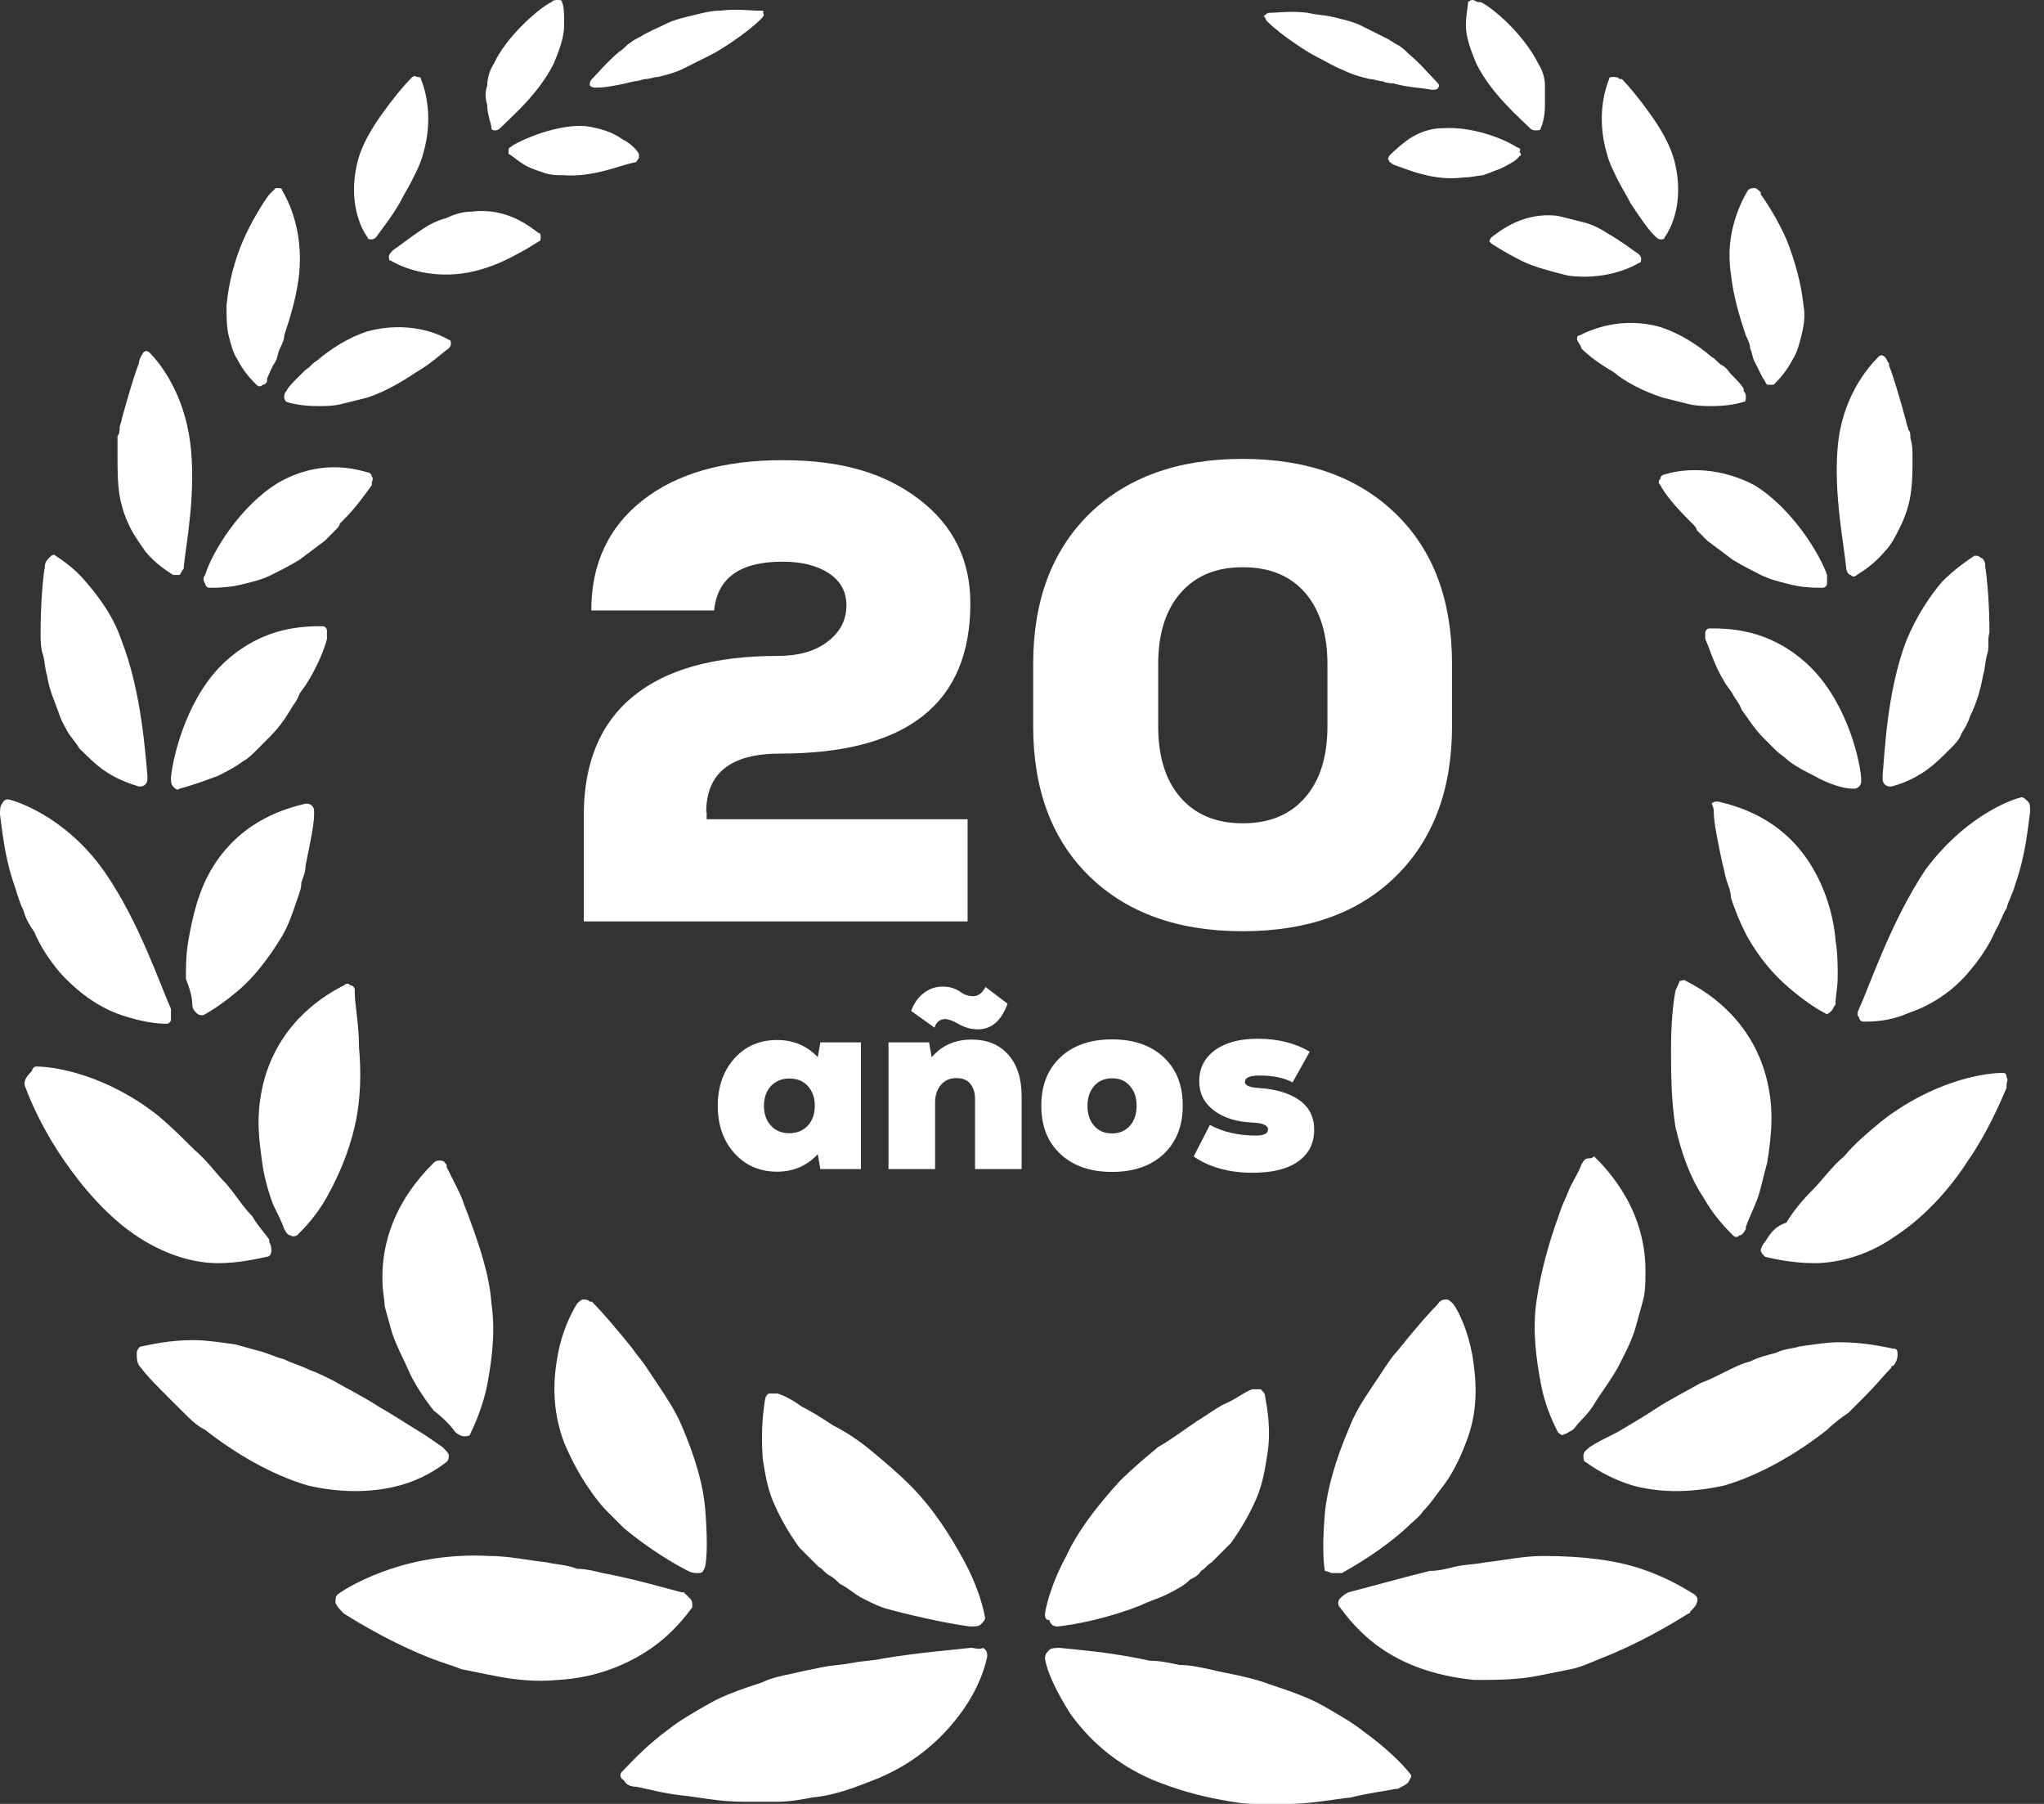 <svg width="68" height="60" viewBox="0 0 68 60" fill="none" xmlns="http://www.w3.org/2000/svg">
<rect x="0" y="0" width="68" height="60" fill="#333333" stroke="none"/>
<g clip-path="url(#clip0_685_570)">
<path d="M17.062 4.834C16.991 4.905 16.919 4.905 16.919 4.976V5.118C17.062 5.19 17.275 5.403 17.559 5.545C17.701 5.616 17.915 5.687 18.128 5.758C18.341 5.829 18.555 5.829 18.768 5.829C19.763 5.9 20.687 5.474 21.114 5.403C21.185 5.403 21.185 5.332 21.256 5.261V5.118C21.185 4.976 20.972 4.763 20.687 4.621C20.403 4.408 19.976 4.265 19.479 4.194C18.555 4.123 17.417 4.621 17.062 4.834Z" fill="white"/>
<path d="M16.635 4.265C16.991 3.91 17.915 3.128 18.412 2.133C18.626 1.635 18.768 1.209 18.768 0.853C18.768 0.498 18.768 0.213 18.697 0.071C18.697 0 18.626 0 18.555 0C18.483 0 18.412 0 18.341 0.071C17.915 0.284 16.848 1.209 16.422 2.133C16.28 2.346 16.209 2.63 16.209 2.844C16.137 3.057 16.137 3.27 16.209 3.483C16.209 3.839 16.351 4.123 16.351 4.265C16.351 4.336 16.422 4.336 16.493 4.336C16.493 4.336 16.564 4.336 16.635 4.265Z" fill="white"/>
<path d="M13.081 8.317C13.009 8.389 12.938 8.46 12.938 8.531C12.938 8.602 12.938 8.673 13.009 8.673C13.365 8.886 14.218 9.242 15.355 9.099C15.924 9.028 16.493 8.815 16.919 8.602C17.346 8.389 17.701 8.175 17.915 8.033C17.986 8.033 17.986 7.962 17.986 7.891C17.986 7.82 17.986 7.749 17.915 7.749C17.63 7.535 16.848 6.896 15.711 7.038C15.427 7.038 15.142 7.109 14.858 7.251C14.573 7.322 14.289 7.464 14.076 7.607C13.649 7.891 13.294 8.175 13.081 8.317Z" fill="white"/>
<path d="M13.649 2.63C13.436 2.844 13.081 3.27 12.725 3.768C12.37 4.265 12.014 4.834 11.872 5.474C11.588 6.754 12.014 7.607 12.227 7.891C12.227 7.962 12.299 7.962 12.37 7.962C12.441 7.962 12.512 7.891 12.512 7.891C12.654 7.678 13.009 7.251 13.294 6.754C13.436 6.469 13.578 6.256 13.72 5.972C13.863 5.687 14.005 5.403 14.076 5.118C14.431 3.91 14.147 2.986 14.005 2.63C14.005 2.559 13.934 2.559 13.863 2.559C13.791 2.488 13.72 2.559 13.649 2.63Z" fill="white"/>
<path d="M9.526 13.009C9.455 13.081 9.455 13.152 9.455 13.223C9.455 13.294 9.526 13.365 9.526 13.365C9.739 13.436 10.095 13.507 10.592 13.507C10.806 13.507 11.09 13.507 11.374 13.436C11.659 13.365 11.943 13.294 12.227 13.223C12.867 13.009 13.436 12.654 13.863 12.37C14.36 12.085 14.716 11.73 14.929 11.588C15 11.517 15 11.445 15 11.445C15 11.374 15 11.303 14.929 11.303C14.573 11.09 13.578 10.664 12.227 11.019C11.588 11.232 11.019 11.588 10.521 12.014C10.379 12.085 10.308 12.227 10.166 12.299L9.882 12.583C9.739 12.725 9.597 12.867 9.526 13.009Z" fill="white"/>
<path d="M8.957 6.469C8.744 6.754 8.389 7.322 8.104 7.962C7.82 8.602 7.607 9.384 7.536 10.166C7.536 10.521 7.536 10.877 7.607 11.161C7.678 11.446 7.749 11.73 7.891 11.943C8.104 12.37 8.389 12.654 8.531 12.796C8.602 12.867 8.673 12.867 8.744 12.796C8.815 12.796 8.886 12.725 8.886 12.654V12.583C8.957 12.441 9.028 12.227 9.171 12.014C9.242 11.872 9.242 11.73 9.313 11.588C9.384 11.446 9.455 11.303 9.455 11.161C9.668 10.521 9.881 9.81 9.953 9.1C10.095 7.678 9.597 6.683 9.384 6.327C9.384 6.256 9.313 6.256 9.171 6.256C9.1 6.327 9.028 6.398 8.957 6.469Z" fill="white"/>
<path d="M6.825 19.123C6.754 19.194 6.754 19.337 6.825 19.407C6.825 19.479 6.896 19.55 6.967 19.55C7.18 19.55 7.678 19.55 8.175 19.407C8.46 19.337 8.744 19.265 9.028 19.123C9.313 18.981 9.597 18.839 9.953 18.626C10.237 18.412 10.521 18.199 10.806 17.986L11.161 17.63C11.232 17.559 11.303 17.488 11.303 17.417C11.374 17.346 11.445 17.275 11.445 17.275C11.872 16.848 12.156 16.422 12.37 16.137V16.066C12.37 15.995 12.441 15.924 12.37 15.853C12.37 15.782 12.299 15.711 12.227 15.711C11.73 15.569 10.592 15.284 9.242 16.066C7.962 16.848 7.038 18.412 6.825 19.123Z" fill="white"/>
<path d="M4.621 12.085C4.479 12.441 4.265 13.152 4.052 13.934C4.052 14.005 3.981 14.147 3.981 14.218C3.981 14.289 3.981 14.431 3.91 14.502C3.91 14.787 3.91 15 3.91 15.213C3.91 15.64 3.91 16.066 3.981 16.493C4.052 16.919 4.194 17.275 4.336 17.559C4.479 17.844 4.692 18.128 4.834 18.341C5.19 18.768 5.545 18.981 5.758 19.123H5.972C6.043 19.052 6.043 18.981 6.114 18.91V18.839C6.185 18.128 6.54 16.351 6.327 14.716C6.114 13.081 5.332 12.085 4.976 11.73C4.905 11.659 4.834 11.659 4.763 11.73C4.692 11.872 4.621 11.943 4.621 12.085Z" fill="white"/>
<path d="M5.687 25.877C5.687 25.948 5.687 26.09 5.758 26.161C5.829 26.232 5.901 26.303 5.972 26.232C6.256 26.161 6.683 26.019 7.251 25.806C7.536 25.663 7.82 25.521 8.104 25.308C8.246 25.237 8.389 25.095 8.531 24.953C8.673 24.81 8.815 24.668 8.957 24.526C9.242 24.242 9.455 23.957 9.668 23.602C9.739 23.46 9.882 23.317 9.953 23.104C10.024 22.962 10.166 22.82 10.237 22.678C10.592 22.109 10.806 21.54 10.877 21.256V20.971C10.877 20.9 10.806 20.829 10.735 20.829C10.45 20.829 9.953 20.829 9.384 20.971C8.815 21.114 8.175 21.398 7.536 21.967C6.256 23.104 5.758 25.095 5.687 25.877Z" fill="white"/>
<path d="M1.493 18.839C1.422 19.265 1.351 20.119 1.351 21.043C1.351 21.256 1.351 21.54 1.422 21.754C1.493 21.967 1.493 22.251 1.564 22.465C1.635 22.962 1.848 23.389 1.991 23.815C2.062 24.028 2.204 24.242 2.275 24.384C2.417 24.597 2.559 24.739 2.63 24.881C2.915 25.166 3.128 25.379 3.412 25.592C3.91 25.948 4.408 26.09 4.621 26.161C4.692 26.161 4.763 26.161 4.834 26.09C4.905 26.019 4.905 25.948 4.905 25.877V25.806C4.834 25.024 4.692 22.962 4.052 21.327C3.768 20.474 3.27 19.834 2.844 19.337C2.488 18.91 2.062 18.626 1.848 18.483C1.777 18.412 1.706 18.483 1.635 18.555C1.564 18.626 1.493 18.697 1.493 18.839Z" fill="white"/>
<path d="M6.398 33.412C6.398 33.554 6.469 33.626 6.54 33.697C6.611 33.768 6.682 33.768 6.754 33.768C7.038 33.626 7.464 33.341 7.962 32.915C8.46 32.488 8.957 31.848 9.384 31.137C9.597 30.782 9.739 30.355 9.882 29.929C9.953 29.716 10.024 29.573 10.024 29.36C10.095 29.147 10.166 29.005 10.166 28.791C10.308 28.081 10.45 27.441 10.45 27.085V27.014C10.45 26.943 10.45 26.872 10.379 26.801C10.308 26.73 10.237 26.73 10.166 26.73C9.597 26.872 8.104 27.227 7.109 28.791C6.611 29.573 6.398 30.498 6.256 31.351C6.185 31.777 6.185 32.204 6.185 32.559C6.327 32.915 6.398 33.199 6.398 33.412Z" fill="white"/>
<path d="M0 27.085C0.071 27.583 0.142 28.507 0.498 29.502C0.569 29.716 0.64 30 0.782 30.284C0.853 30.569 0.995 30.782 1.137 30.995C1.351 31.493 1.635 31.919 1.991 32.346C2.701 33.128 3.412 33.554 4.052 33.768C4.692 33.981 5.19 34.052 5.545 34.052C5.616 34.052 5.687 33.981 5.687 33.91V33.554C5.332 32.773 4.621 30.64 3.483 29.005C2.346 27.37 0.853 26.73 0.284 26.588C0.213 26.588 0.142 26.588 0.071 26.73C0 26.801 0 26.943 0 27.085Z" fill="white"/>
<path d="M9.455 40.877C9.526 41.019 9.597 41.09 9.668 41.09C9.739 41.161 9.882 41.09 9.882 41.09C10.095 40.877 10.521 40.45 10.877 39.81C11.232 39.171 11.588 38.389 11.801 37.465C12.014 36.54 12.014 35.616 11.943 34.834C11.943 34.052 11.801 33.412 11.801 32.986V32.915C11.801 32.844 11.73 32.773 11.659 32.773C11.588 32.702 11.517 32.702 11.445 32.773C10.877 33.057 9.384 33.91 8.815 35.829C8.673 36.327 8.602 36.825 8.602 37.322C8.602 37.82 8.673 38.318 8.744 38.815C8.815 39.242 8.957 39.739 9.1 40.095C9.242 40.379 9.384 40.664 9.455 40.877Z" fill="white"/>
<path d="M0.853 36.185C1.066 36.754 1.493 37.678 2.133 38.602C2.773 39.526 3.626 40.521 4.621 41.161C5.616 41.801 6.54 42.014 7.251 42.014C7.962 42.014 8.531 41.872 8.886 41.801C8.957 41.801 9.028 41.73 9.028 41.588C9.028 41.517 9.028 41.445 8.957 41.303V41.232C8.815 41.019 8.602 40.806 8.389 40.45C8.104 40.166 7.891 39.81 7.536 39.384C7.18 39.028 6.896 38.602 6.469 38.246C6.114 37.891 5.687 37.464 5.261 37.109C3.555 35.758 1.848 35.474 1.209 35.474C1.137 35.474 1.066 35.545 1.066 35.616C0.782 35.9 0.782 36.043 0.853 36.185Z" fill="white"/>
<path d="M15.142 47.63C15.213 47.702 15.355 47.773 15.427 47.773C15.498 47.773 15.64 47.773 15.64 47.702C15.782 47.417 16.066 46.777 16.209 46.066C16.351 45.284 16.493 44.36 16.351 43.365C16.28 42.37 15.924 41.374 15.64 40.592C15.569 40.379 15.498 40.237 15.427 40.024C15.355 39.81 15.284 39.668 15.213 39.526L14.858 38.815V38.744C14.787 38.673 14.787 38.602 14.645 38.602C14.573 38.602 14.502 38.602 14.431 38.673C13.934 39.171 12.654 40.521 12.725 42.654C12.725 42.938 12.796 43.223 12.796 43.436C12.867 43.72 12.938 43.934 13.009 44.218C13.152 44.716 13.436 45.213 13.649 45.711C13.863 46.138 14.147 46.564 14.431 46.919C14.716 47.133 15 47.417 15.142 47.63Z" fill="white"/>
<path d="M4.692 45.498C4.905 45.782 5.19 46.066 5.545 46.422C5.758 46.635 5.901 46.777 6.114 46.99C6.327 47.204 6.54 47.417 6.825 47.559C7.82 48.341 9.028 49.052 10.237 49.408C11.445 49.692 12.512 49.621 13.294 49.408C14.076 49.194 14.573 48.839 14.858 48.626C14.929 48.554 14.929 48.483 14.929 48.412C14.929 48.341 14.858 48.27 14.787 48.199L14.716 48.128C14.502 47.986 14.218 47.773 13.863 47.559C13.507 47.346 13.081 47.062 12.583 46.777C12.156 46.493 11.588 46.209 11.09 45.924C10.806 45.782 10.521 45.64 10.308 45.569C10.024 45.427 9.739 45.355 9.455 45.213C9.171 45.142 8.886 45 8.602 44.929C8.318 44.858 8.104 44.787 7.82 44.716C7.322 44.645 6.825 44.574 6.469 44.574C5.616 44.574 5.047 44.716 4.692 44.787C4.621 44.787 4.55 44.929 4.55 45C4.55 45.213 4.55 45.355 4.692 45.498Z" fill="white"/>
<path d="M22.891 52.251C23.033 52.322 23.104 52.322 23.247 52.322C23.389 52.322 23.389 52.251 23.46 52.109C23.531 51.754 23.531 51.043 23.46 50.19C23.389 49.337 23.104 48.412 22.678 47.417C22.465 46.919 22.18 46.493 21.896 46.066C21.754 45.853 21.611 45.64 21.469 45.427C21.327 45.213 21.185 45.071 21.043 44.858C20.474 44.147 19.976 43.578 19.692 43.294H19.621C19.55 43.223 19.479 43.223 19.408 43.223C19.337 43.223 19.265 43.294 19.194 43.365C18.981 43.72 18.697 44.289 18.555 45.071C18.412 45.853 18.341 46.848 18.768 47.986C18.981 48.483 19.265 49.052 19.621 49.55C19.763 49.763 19.976 50.047 20.19 50.261C20.403 50.474 20.616 50.687 20.758 50.829C21.611 51.54 22.465 52.038 22.891 52.251Z" fill="white"/>
<path d="M22.962 53.175C22.891 53.104 22.82 53.033 22.749 52.962H22.678C22.109 52.82 21.185 52.535 20.047 52.322C19.763 52.251 19.479 52.18 19.194 52.18C18.839 52.038 18.483 52.038 18.199 51.967C17.559 51.896 16.919 51.754 16.28 51.754C15 51.682 13.863 51.896 13.009 52.18C12.156 52.464 11.517 52.82 11.232 53.033C11.161 53.104 11.161 53.175 11.161 53.318C11.232 53.46 11.303 53.531 11.445 53.673C12.014 54.028 13.081 54.668 14.36 55.166C14.716 55.308 15 55.379 15.355 55.521C15.711 55.592 16.066 55.663 16.422 55.735C17.133 55.877 17.844 55.948 18.555 55.877C19.905 55.806 20.972 55.308 21.683 54.81C22.393 54.313 22.82 53.744 23.033 53.46C23.033 53.318 23.033 53.246 22.962 53.175Z" fill="white"/>
<path d="M32.275 54.099C32.417 54.099 32.559 54.099 32.63 54.028C32.702 53.957 32.773 53.886 32.773 53.815C32.702 53.389 32.488 52.678 32.062 51.896C31.635 51.114 31.066 50.19 30.284 49.408C29.858 48.981 29.431 48.626 29.005 48.27C28.578 47.915 28.152 47.63 27.725 47.417C27.299 47.133 26.943 46.919 26.659 46.777C26.374 46.564 26.09 46.422 25.877 46.351H25.592C25.521 46.351 25.45 46.493 25.45 46.564C25.379 46.99 25.308 47.701 25.379 48.554C25.45 48.981 25.521 49.479 25.735 49.976C25.948 50.474 26.232 50.972 26.588 51.469C26.801 51.682 27.014 51.896 27.227 52.109C27.37 52.18 27.441 52.322 27.583 52.393C27.725 52.465 27.867 52.607 27.938 52.678C28.223 52.82 28.436 53.033 28.72 53.175C29.005 53.318 29.289 53.46 29.573 53.531C30.64 53.815 31.706 54.028 32.275 54.099Z" fill="white"/>
<path d="M32.346 54.81H32.275C31.706 54.882 30.64 54.953 29.36 55.166C29.076 55.237 28.72 55.237 28.365 55.308C28.009 55.379 27.725 55.379 27.37 55.45C27.014 55.521 26.659 55.592 26.374 55.663C26.019 55.735 25.663 55.806 25.379 55.948C24.739 56.161 24.099 56.374 23.602 56.659C23.104 56.943 22.607 57.227 22.251 57.512C21.469 58.081 20.972 58.649 20.687 58.934C20.616 59.005 20.616 59.147 20.758 59.218C20.829 59.36 20.972 59.431 21.185 59.431C21.54 59.502 22.038 59.645 22.678 59.716C23.317 59.787 23.957 59.929 24.739 59.929H25.877C26.232 59.929 26.659 59.858 27.014 59.787C27.796 59.716 28.507 59.431 29.218 59.147C30.569 58.578 31.422 57.725 31.991 56.943C32.559 56.161 32.773 55.45 32.844 55.095C32.844 55.024 32.844 54.882 32.701 54.81C32.559 54.882 32.417 54.81 32.346 54.81Z" fill="white"/>
<path d="M25.237 0.355C24.953 0.355 24.526 0.284 23.957 0.355C23.673 0.355 23.389 0.427 23.104 0.498C22.82 0.569 22.465 0.64 22.18 0.782C21.896 0.924 21.54 1.066 21.327 1.209C21.185 1.28 21.043 1.351 20.972 1.422C20.829 1.493 20.758 1.635 20.616 1.706C20.19 2.062 19.905 2.417 19.692 2.63C19.621 2.701 19.621 2.773 19.621 2.844C19.692 2.915 19.763 2.915 19.834 2.915C20.119 2.915 20.545 2.844 21.114 2.701C21.256 2.701 21.398 2.63 21.469 2.63C21.611 2.63 21.754 2.559 21.896 2.559C22.18 2.488 22.465 2.417 22.749 2.275C23.033 2.133 23.317 1.991 23.602 1.848C23.886 1.706 24.099 1.564 24.313 1.422C24.739 1.137 25.095 0.853 25.308 0.64C25.379 0.569 25.45 0.498 25.379 0.427C25.45 0.355 25.379 0.355 25.237 0.355Z" fill="white"/>
<path d="M50.901 4.265C50.972 4.336 51.043 4.336 51.114 4.336C51.185 4.336 51.256 4.336 51.256 4.265C51.327 4.123 51.398 3.839 51.398 3.483V2.844C51.398 2.63 51.327 2.346 51.185 2.133C50.687 1.137 49.692 0.284 49.266 0.071H49.194C49.123 0.071 49.052 0 48.981 0C48.91 0 48.839 0.071 48.839 0.071C48.839 0.213 48.768 0.498 48.768 0.853C48.768 1.209 48.91 1.635 49.123 2.133C49.621 3.128 50.545 3.91 50.901 4.265Z" fill="white"/>
<path d="M50.474 4.905C50.047 4.621 48.981 4.194 47.986 4.265C47.488 4.265 47.062 4.479 46.777 4.692C46.493 4.905 46.28 5.119 46.209 5.19C46.209 5.261 46.138 5.261 46.209 5.332C46.209 5.403 46.28 5.403 46.351 5.474C46.777 5.616 47.702 6.043 48.697 5.901C48.981 5.901 49.194 5.829 49.337 5.829C49.55 5.758 49.692 5.687 49.905 5.616C50.19 5.474 50.474 5.332 50.545 5.19C50.616 5.19 50.616 5.119 50.545 5.047C50.616 4.976 50.545 4.905 50.474 4.905Z" fill="white"/>
<path d="M55.024 7.82C55.095 7.891 55.166 7.962 55.237 7.962C55.308 7.962 55.379 7.962 55.379 7.891C55.592 7.607 56.019 6.754 55.735 5.474C55.592 4.834 55.237 4.265 54.882 3.768C54.526 3.27 54.171 2.844 53.957 2.63H53.886C53.815 2.559 53.744 2.559 53.673 2.559C53.602 2.559 53.531 2.559 53.531 2.63C53.389 2.986 53.104 3.91 53.46 5.118C53.531 5.403 53.673 5.687 53.815 5.972C53.957 6.256 54.099 6.469 54.242 6.754C54.526 7.18 54.81 7.607 55.024 7.82Z" fill="white"/>
<path d="M49.621 8.104C49.834 8.246 50.19 8.46 50.616 8.673C51.043 8.886 51.611 9.028 52.18 9.171C53.318 9.313 54.171 8.957 54.526 8.744C54.597 8.744 54.597 8.673 54.597 8.602C54.597 8.531 54.526 8.46 54.526 8.46C54.313 8.318 53.957 8.033 53.46 7.749C53.246 7.607 52.962 7.464 52.678 7.393L51.825 7.18C50.687 7.038 49.905 7.678 49.621 7.891C49.574 7.938 49.55 7.986 49.55 8.033C49.479 7.962 49.55 8.033 49.621 8.104Z" fill="white"/>
<path d="M58.649 12.583C58.72 12.654 58.72 12.725 58.791 12.796H59.005C59.147 12.654 59.431 12.37 59.645 11.943C59.787 11.73 59.858 11.446 59.929 11.161C60 10.877 60.071 10.521 60 10.166C59.929 9.455 59.716 8.673 59.431 7.962C59.147 7.322 58.791 6.754 58.578 6.469V6.398C58.507 6.327 58.436 6.256 58.365 6.256C58.294 6.256 58.223 6.256 58.152 6.327C57.938 6.683 57.37 7.749 57.583 9.1C57.654 9.81 57.867 10.521 58.081 11.161C58.152 11.303 58.223 11.446 58.223 11.588C58.294 11.73 58.294 11.872 58.365 12.014C58.507 12.299 58.578 12.441 58.649 12.583Z" fill="white"/>
<path d="M52.607 11.588C52.82 11.801 53.175 12.085 53.673 12.37C54.099 12.725 54.668 13.009 55.308 13.223L56.161 13.436C56.446 13.507 56.73 13.507 56.943 13.507C57.441 13.507 57.796 13.436 58.01 13.365C58.081 13.365 58.081 13.294 58.081 13.223C58.081 13.152 58.081 13.081 58.01 13.009V12.938C57.938 12.796 57.796 12.654 57.583 12.441C57.512 12.37 57.441 12.227 57.299 12.156C57.156 12.085 57.085 11.943 56.943 11.872C56.446 11.445 55.877 11.09 55.237 10.877C53.957 10.521 52.962 10.948 52.536 11.161C52.465 11.161 52.465 11.232 52.465 11.303C52.536 11.445 52.607 11.517 52.607 11.588Z" fill="white"/>
<path d="M61.422 18.91C61.422 18.981 61.493 19.123 61.564 19.123C61.635 19.194 61.706 19.194 61.777 19.123C61.991 18.981 62.346 18.768 62.702 18.341C62.915 18.128 63.057 17.844 63.199 17.559C63.341 17.275 63.483 16.919 63.555 16.493C63.626 16.066 63.626 15.64 63.626 15.213C63.626 15 63.626 14.787 63.555 14.573C63.555 14.431 63.555 14.36 63.483 14.289C63.483 14.218 63.412 14.076 63.412 14.005C63.199 13.223 62.986 12.512 62.844 12.156V12.085C62.773 12.014 62.773 11.943 62.702 11.872C62.63 11.801 62.559 11.801 62.488 11.872C62.133 12.227 61.28 13.223 61.138 14.858C60.995 16.422 61.351 18.128 61.422 18.91Z" fill="white"/>
<path d="M55.237 16.137C55.379 16.422 55.735 16.848 56.161 17.275C56.232 17.346 56.303 17.417 56.303 17.417C56.374 17.488 56.446 17.559 56.446 17.63C56.588 17.773 56.659 17.843 56.801 17.986C57.085 18.199 57.37 18.412 57.654 18.625C58.01 18.839 58.294 18.981 58.578 19.123C58.863 19.265 59.147 19.336 59.431 19.407C59.929 19.55 60.355 19.55 60.64 19.55C60.711 19.55 60.782 19.479 60.782 19.407V19.123C60.569 18.483 59.645 16.919 58.365 16.137C57.014 15.427 55.806 15.64 55.379 15.782C55.308 15.782 55.237 15.853 55.237 15.924C55.166 15.995 55.166 16.066 55.237 16.137Z" fill="white"/>
<path d="M62.63 25.806C62.63 25.948 62.63 26.019 62.702 26.09C62.773 26.161 62.844 26.161 62.915 26.161C63.199 26.09 63.626 25.948 64.123 25.592C64.408 25.379 64.621 25.166 64.905 24.881C65.047 24.739 65.19 24.597 65.261 24.384C65.403 24.171 65.474 24.028 65.545 23.815C65.758 23.389 65.9 22.891 65.972 22.464C66.043 22.251 66.043 21.967 66.114 21.753C66.185 21.54 66.114 21.256 66.185 21.043C66.185 20.119 66.114 19.265 66.043 18.839V18.768C66.043 18.697 65.972 18.555 65.9 18.555C65.829 18.483 65.758 18.483 65.687 18.483C65.474 18.626 65.047 18.91 64.621 19.337C64.194 19.834 63.768 20.474 63.412 21.327C62.773 23.033 62.702 25.024 62.63 25.806Z" fill="white"/>
<path d="M56.73 21.256C56.872 21.54 57.014 22.109 57.37 22.678C57.441 22.82 57.583 22.962 57.654 23.104C57.725 23.247 57.867 23.389 57.938 23.602C58.152 23.886 58.365 24.242 58.649 24.526C58.791 24.668 58.934 24.811 59.076 24.953C59.218 25.095 59.36 25.166 59.502 25.308C59.787 25.521 60.071 25.663 60.355 25.806C60.853 26.09 61.351 26.232 61.635 26.232C61.706 26.232 61.777 26.232 61.848 26.161C61.919 26.09 61.919 26.019 61.919 25.948V25.877C61.848 25.095 61.351 23.175 60.071 22.038C59.431 21.469 58.791 21.185 58.223 21.043C57.654 20.901 57.156 20.901 56.872 20.901C56.801 20.901 56.73 20.972 56.73 21.043C56.73 21.043 56.73 21.185 56.73 21.256Z" fill="white"/>
<path d="M61.848 33.554C61.777 33.697 61.777 33.768 61.848 33.839C61.848 33.91 61.919 33.981 61.99 33.981C62.275 33.981 62.844 33.981 63.483 33.697C64.123 33.483 64.905 33.057 65.545 32.275C65.9 31.848 66.185 31.422 66.398 30.924C66.54 30.711 66.611 30.427 66.754 30.213C66.825 29.929 66.967 29.716 67.038 29.431C67.393 28.436 67.465 27.512 67.536 27.014V26.943C67.536 26.801 67.536 26.73 67.465 26.659C67.393 26.588 67.322 26.517 67.251 26.517C66.683 26.659 65.261 27.299 64.052 28.934C62.915 30.64 62.204 32.773 61.848 33.554Z" fill="white"/>
<path d="M57.014 27.014C57.014 27.37 57.156 28.009 57.299 28.72C57.37 28.934 57.37 29.076 57.441 29.289C57.512 29.502 57.583 29.645 57.583 29.858C57.725 30.284 57.867 30.64 58.081 31.066C58.507 31.848 59.005 32.417 59.502 32.844C60 33.27 60.426 33.554 60.711 33.697C60.782 33.768 60.853 33.697 60.924 33.626C60.995 33.554 60.995 33.483 61.066 33.412V33.341C61.066 33.128 61.137 32.844 61.137 32.488C61.137 32.133 61.137 31.706 61.066 31.28C60.995 30.427 60.711 29.502 60.213 28.72C59.218 27.156 57.725 26.801 57.156 26.659C57.085 26.659 57.014 26.659 56.943 26.73C57.014 26.872 57.014 26.943 57.014 27.014Z" fill="white"/>
<path d="M58.72 41.303C58.649 41.374 58.578 41.517 58.578 41.588C58.578 41.659 58.649 41.73 58.72 41.801C59.005 41.872 59.645 42.014 60.355 42.014C61.066 42.014 62.062 41.801 62.986 41.161C63.981 40.521 64.834 39.597 65.474 38.602C66.114 37.678 66.54 36.682 66.754 36.185V36.114C66.754 35.972 66.825 35.901 66.754 35.829C66.754 35.687 66.683 35.687 66.611 35.687C65.972 35.687 64.266 35.972 62.559 37.322C62.133 37.678 61.706 38.033 61.351 38.46C60.924 38.815 60.64 39.242 60.284 39.597C59.929 39.953 59.645 40.308 59.431 40.664C59.005 40.806 58.863 41.09 58.72 41.303Z" fill="white"/>
<path d="M55.735 32.986C55.663 33.341 55.592 34.052 55.592 34.834C55.592 35.616 55.592 36.54 55.735 37.465C55.948 38.389 56.232 39.171 56.659 39.81C57.014 40.45 57.441 40.877 57.654 41.09C57.725 41.161 57.796 41.161 57.867 41.09C57.938 41.09 58.01 41.019 58.081 40.877V40.806C58.152 40.592 58.294 40.308 58.436 39.953C58.578 39.597 58.649 39.171 58.791 38.673C58.862 38.246 58.934 37.678 58.934 37.18C58.934 36.682 58.863 36.185 58.72 35.687C58.152 33.768 56.659 32.915 56.09 32.63C56.019 32.559 55.948 32.63 55.877 32.63C55.806 32.844 55.735 32.915 55.735 32.986Z" fill="white"/>
<path d="M52.891 48.128C52.82 48.199 52.678 48.27 52.678 48.412C52.678 48.483 52.678 48.626 52.749 48.626C53.033 48.839 53.602 49.194 54.313 49.408C55.095 49.621 56.09 49.692 57.37 49.408C58.578 49.052 59.787 48.341 60.782 47.559C60.995 47.346 61.28 47.133 61.493 46.99L62.062 46.422C62.417 46.066 62.701 45.711 62.915 45.498C62.915 45.498 62.915 45.426 62.986 45.426C63.057 45.355 63.128 45.213 63.128 45.071C63.128 44.929 63.128 44.858 62.986 44.858C62.63 44.787 61.99 44.645 61.209 44.645C60.782 44.645 60.355 44.716 59.858 44.787C59.645 44.858 59.36 44.858 59.076 45C58.791 45.071 58.507 45.142 58.223 45.284C57.938 45.355 57.654 45.498 57.37 45.64C57.085 45.782 56.801 45.924 56.588 45.995C56.09 46.28 55.521 46.564 55.095 46.848C54.668 47.133 54.171 47.417 53.815 47.63C53.389 47.844 53.104 47.986 52.891 48.128Z" fill="white"/>
<path d="M52.607 38.744C52.536 38.957 52.393 39.171 52.251 39.455C52.18 39.597 52.109 39.81 52.038 39.953C51.967 40.095 51.896 40.308 51.825 40.521C51.54 41.303 51.256 42.299 51.114 43.294C50.972 44.289 51.114 45.213 51.256 45.995C51.398 46.777 51.682 47.346 51.825 47.63C51.896 47.701 51.967 47.773 52.038 47.701C52.109 47.701 52.18 47.63 52.322 47.559L52.393 47.488C52.536 47.275 52.82 47.062 53.033 46.706C53.246 46.351 53.531 45.995 53.815 45.498C54.029 45.071 54.313 44.574 54.455 44.005C54.526 43.72 54.597 43.507 54.668 43.223C54.739 42.938 54.739 42.654 54.739 42.441C54.81 40.308 53.531 38.957 53.033 38.46C52.962 38.531 52.891 38.531 52.82 38.531C52.749 38.531 52.678 38.602 52.607 38.744Z" fill="white"/>
<path d="M44.858 52.962C44.716 53.033 44.645 53.104 44.574 53.175C44.502 53.246 44.502 53.389 44.574 53.46C44.787 53.744 45.213 54.313 45.924 54.81C46.635 55.308 47.63 55.735 49.052 55.877C49.763 55.877 50.474 55.877 51.185 55.735C51.54 55.663 51.896 55.592 52.251 55.521C52.607 55.45 52.891 55.308 53.246 55.166C54.526 54.668 55.592 54.028 56.161 53.673C56.161 53.673 56.232 53.673 56.232 53.602C56.303 53.531 56.446 53.389 56.446 53.318C56.517 53.175 56.446 53.104 56.374 53.033C56.019 52.82 55.45 52.464 54.597 52.18C53.744 51.896 52.678 51.754 51.327 51.754C50.687 51.754 50.047 51.896 49.408 51.967C49.052 52.038 48.697 52.038 48.412 52.109C48.128 52.18 47.844 52.251 47.559 52.251C46.422 52.535 45.426 52.82 44.858 52.962Z" fill="white"/>
<path d="M44.289 52.322H44.645C45.142 52.038 45.995 51.54 46.777 50.829C46.991 50.616 47.204 50.474 47.346 50.261C47.559 50.047 47.702 49.834 47.915 49.55C48.27 49.123 48.555 48.554 48.768 47.986C49.194 46.919 49.123 45.924 48.981 45.071C48.839 44.289 48.555 43.649 48.341 43.365C48.27 43.294 48.199 43.223 48.128 43.223C48.057 43.223 47.915 43.223 47.844 43.365C47.559 43.649 47.062 44.218 46.493 44.929C46.351 45.071 46.209 45.284 46.066 45.498C45.924 45.711 45.782 45.924 45.64 46.138C45.355 46.564 45.071 46.991 44.858 47.559C44.431 48.554 44.147 49.55 44.076 50.332C44.005 51.185 44.005 51.825 44.076 52.251C44.076 52.251 44.147 52.251 44.289 52.322Z" fill="white"/>
<path d="M35.261 54.81C35.118 54.81 34.976 54.81 34.905 54.882C34.834 54.953 34.763 55.024 34.763 55.166C34.834 55.592 35.118 56.232 35.616 57.014C36.185 57.796 37.038 58.649 38.389 59.218C39.1 59.502 39.81 59.716 40.592 59.858C40.948 59.929 41.374 60 41.73 60H42.867C43.578 60 44.289 59.858 44.929 59.787C45.498 59.645 46.066 59.574 46.422 59.502H46.493C46.635 59.431 46.777 59.36 46.848 59.289C46.919 59.147 46.99 59.076 46.919 59.005C46.635 58.649 46.138 58.152 45.355 57.583C45 57.299 44.502 57.014 44.005 56.73C43.507 56.446 42.867 56.232 42.227 56.019C41.872 55.877 41.517 55.806 41.232 55.735C40.877 55.663 40.521 55.592 40.237 55.521C39.882 55.45 39.597 55.379 39.242 55.379C38.886 55.308 38.602 55.237 38.246 55.237C36.967 54.953 35.901 54.882 35.261 54.81Z" fill="white"/>
<path d="M35.19 54.099C35.237 54.099 35.237 54.099 35.19 54.099C35.829 54.028 36.896 53.815 37.962 53.389C38.246 53.246 38.531 53.175 38.815 53.033C39.1 52.891 39.384 52.749 39.597 52.535C39.739 52.464 39.882 52.393 39.953 52.251C40.095 52.18 40.166 52.038 40.308 51.967C40.521 51.754 40.735 51.54 40.948 51.327C41.303 50.829 41.588 50.332 41.801 49.834C42.014 49.337 42.085 48.839 42.156 48.412C42.299 47.559 42.156 46.848 42.085 46.422C42.085 46.351 42.014 46.28 41.943 46.209H41.659C41.446 46.28 41.161 46.493 40.877 46.635C40.521 46.777 40.166 47.062 39.81 47.275C39.384 47.559 39.029 47.844 38.531 48.128C38.104 48.483 37.678 48.839 37.251 49.265C36.469 50.118 35.829 50.971 35.474 51.754C35.047 52.535 34.834 53.246 34.763 53.673C34.763 53.744 34.763 53.886 34.905 53.886C34.976 54.099 35.118 54.099 35.19 54.099Z" fill="white"/>
<path d="M42.157 0.711C42.37 0.924 42.725 1.208 43.152 1.493C43.365 1.635 43.578 1.777 43.863 1.919C44.147 2.062 44.36 2.204 44.716 2.346C45 2.488 45.284 2.559 45.569 2.63C45.711 2.63 45.853 2.701 45.995 2.701C46.138 2.772 46.28 2.772 46.351 2.772C46.848 2.915 47.275 2.915 47.63 2.986C47.702 2.986 47.844 2.986 47.844 2.915C47.915 2.844 47.844 2.772 47.773 2.701C47.559 2.488 47.275 2.133 46.848 1.777C46.777 1.706 46.635 1.564 46.493 1.493C46.351 1.422 46.28 1.351 46.138 1.28C45.853 1.137 45.569 0.995 45.284 0.853C45 0.711 44.645 0.64 44.36 0.569C44.076 0.498 43.791 0.498 43.507 0.426C42.938 0.355 42.512 0.426 42.228 0.426C42.157 0.426 42.085 0.498 42.014 0.569C42.085 0.498 42.085 0.64 42.157 0.711Z" fill="white"/>
<path d="M23.509 27.014V27.249H32.19V30.647H19.422V27.121C19.422 25.372 19.969 24.057 21.064 23.161C22.159 22.265 23.758 21.817 25.87 21.817C26.559 21.817 27.121 21.661 27.533 21.341C27.953 21.021 28.159 20.623 28.159 20.133C28.159 19.685 27.967 19.329 27.583 19.073C27.199 18.817 26.687 18.682 26.033 18.682C24.618 18.682 23.865 19.223 23.758 20.303H19.671C19.671 18.761 20.239 17.538 21.37 16.649C22.5 15.754 24.057 15.306 26.033 15.306C28.009 15.306 29.438 15.739 30.576 16.607C31.713 17.474 32.282 18.626 32.282 20.069C32.282 23.403 30.171 25.066 25.941 25.066C24.313 25.066 23.495 25.713 23.495 27.014H23.509Z" fill="white"/>
<path d="M46.436 29.147C45.192 30.37 43.493 30.974 41.339 30.974C39.185 30.974 37.493 30.363 36.242 29.147C34.998 27.931 34.372 26.268 34.372 24.156V22.081C34.372 19.976 34.998 18.313 36.242 17.09C37.493 15.874 39.192 15.263 41.339 15.263C43.486 15.263 45.185 15.874 46.436 17.09C47.687 18.306 48.306 19.969 48.306 22.081V24.156C48.306 26.261 47.68 27.924 46.436 29.147ZM39.277 26.531C39.775 27.1 40.464 27.384 41.346 27.384C42.227 27.384 42.917 27.1 43.415 26.531C43.912 25.962 44.161 25.173 44.161 24.163V22.088C44.161 21.078 43.912 20.289 43.422 19.72C42.931 19.152 42.242 18.867 41.346 18.867C40.45 18.867 39.775 19.152 39.277 19.72C38.779 20.289 38.531 21.078 38.531 22.088V24.163C38.531 25.173 38.779 25.962 39.277 26.531Z" fill="white"/>
<path d="M27.291 34.671H28.642V38.886H27.291L27.206 38.389C26.851 38.773 26.396 38.972 25.855 38.972C25.273 38.972 24.803 38.765 24.434 38.36C24.064 37.948 23.879 37.422 23.879 36.782C23.879 36.142 24.064 35.616 24.434 35.204C24.803 34.791 25.28 34.592 25.855 34.592C26.396 34.592 26.844 34.784 27.206 35.161L27.291 34.678V34.671ZM25.649 37.443C25.806 37.614 26.012 37.692 26.261 37.692C26.509 37.692 26.716 37.607 26.872 37.443C27.028 37.273 27.107 37.052 27.107 36.782C27.107 36.512 27.028 36.291 26.872 36.121C26.716 35.95 26.509 35.872 26.261 35.872C26.012 35.872 25.806 35.957 25.649 36.121C25.493 36.291 25.415 36.512 25.415 36.782C25.415 37.052 25.493 37.273 25.649 37.443Z" fill="white"/>
<path d="M32.325 34.578C32.837 34.578 33.242 34.742 33.54 35.076C33.839 35.41 33.988 35.872 33.988 36.469V38.886H32.438V36.554C32.438 36.341 32.382 36.171 32.275 36.043C32.168 35.915 32.019 35.858 31.82 35.858C31.607 35.858 31.436 35.929 31.308 36.078C31.18 36.227 31.109 36.419 31.109 36.668V38.886H29.559V34.671H30.91L30.995 35.168C31.322 34.777 31.77 34.578 32.325 34.578ZM32.524 34.237C32.303 34.237 32.083 34.173 31.877 34.052C31.699 33.953 31.557 33.896 31.443 33.896C31.273 33.896 31.152 33.988 31.088 34.18L30.313 33.626C30.405 33.37 30.547 33.171 30.732 33.029C30.924 32.886 31.13 32.815 31.358 32.815C31.585 32.815 31.777 32.872 31.955 32.993C32.09 33.092 32.232 33.135 32.374 33.135C32.538 33.135 32.673 33.036 32.787 32.829L33.519 33.384C33.313 33.953 32.986 34.237 32.531 34.237H32.524Z" fill="white"/>
<path d="M38.716 38.382C38.289 38.78 37.72 38.979 36.995 38.979C36.27 38.979 35.702 38.78 35.275 38.382C34.848 37.983 34.642 37.45 34.642 36.775C34.642 36.1 34.855 35.566 35.275 35.168C35.702 34.77 36.27 34.571 36.995 34.571C37.72 34.571 38.289 34.77 38.716 35.168C39.142 35.566 39.348 36.1 39.348 36.775C39.348 37.45 39.135 37.983 38.716 38.382ZM36.405 37.45C36.554 37.621 36.754 37.699 36.995 37.699C37.237 37.699 37.436 37.614 37.585 37.45C37.735 37.28 37.813 37.059 37.813 36.782C37.813 36.505 37.735 36.277 37.585 36.114C37.436 35.943 37.237 35.865 36.995 35.865C36.754 35.865 36.554 35.95 36.405 36.114C36.256 36.284 36.178 36.505 36.178 36.782C36.178 37.059 36.256 37.287 36.405 37.45Z" fill="white"/>
<path d="M41.666 39.007C40.898 39.007 40.244 38.829 39.711 38.467L40.251 37.415C40.692 37.656 41.204 37.77 41.787 37.77C42.057 37.77 42.185 37.699 42.185 37.564C42.185 37.429 42.007 37.351 41.659 37.337C41.133 37.315 40.706 37.18 40.379 36.931C40.052 36.682 39.896 36.363 39.896 35.965C39.896 35.531 40.066 35.19 40.415 34.934C40.763 34.678 41.239 34.55 41.837 34.55C42.512 34.55 43.088 34.692 43.571 34.983L43.002 36C42.704 35.844 42.341 35.773 41.901 35.773C41.574 35.773 41.417 35.844 41.417 35.986C41.417 36.1 41.559 36.164 41.837 36.185C42.427 36.22 42.889 36.355 43.223 36.59C43.557 36.825 43.72 37.152 43.72 37.578C43.72 38.026 43.543 38.382 43.187 38.63C42.832 38.886 42.327 39.007 41.673 39.007H41.666Z" fill="white"/>
</g>
<defs>
<clipPath id="clip0_685_570">
<rect width="67.535" height="60" fill="white"/>
</clipPath>
</defs>
</svg>
